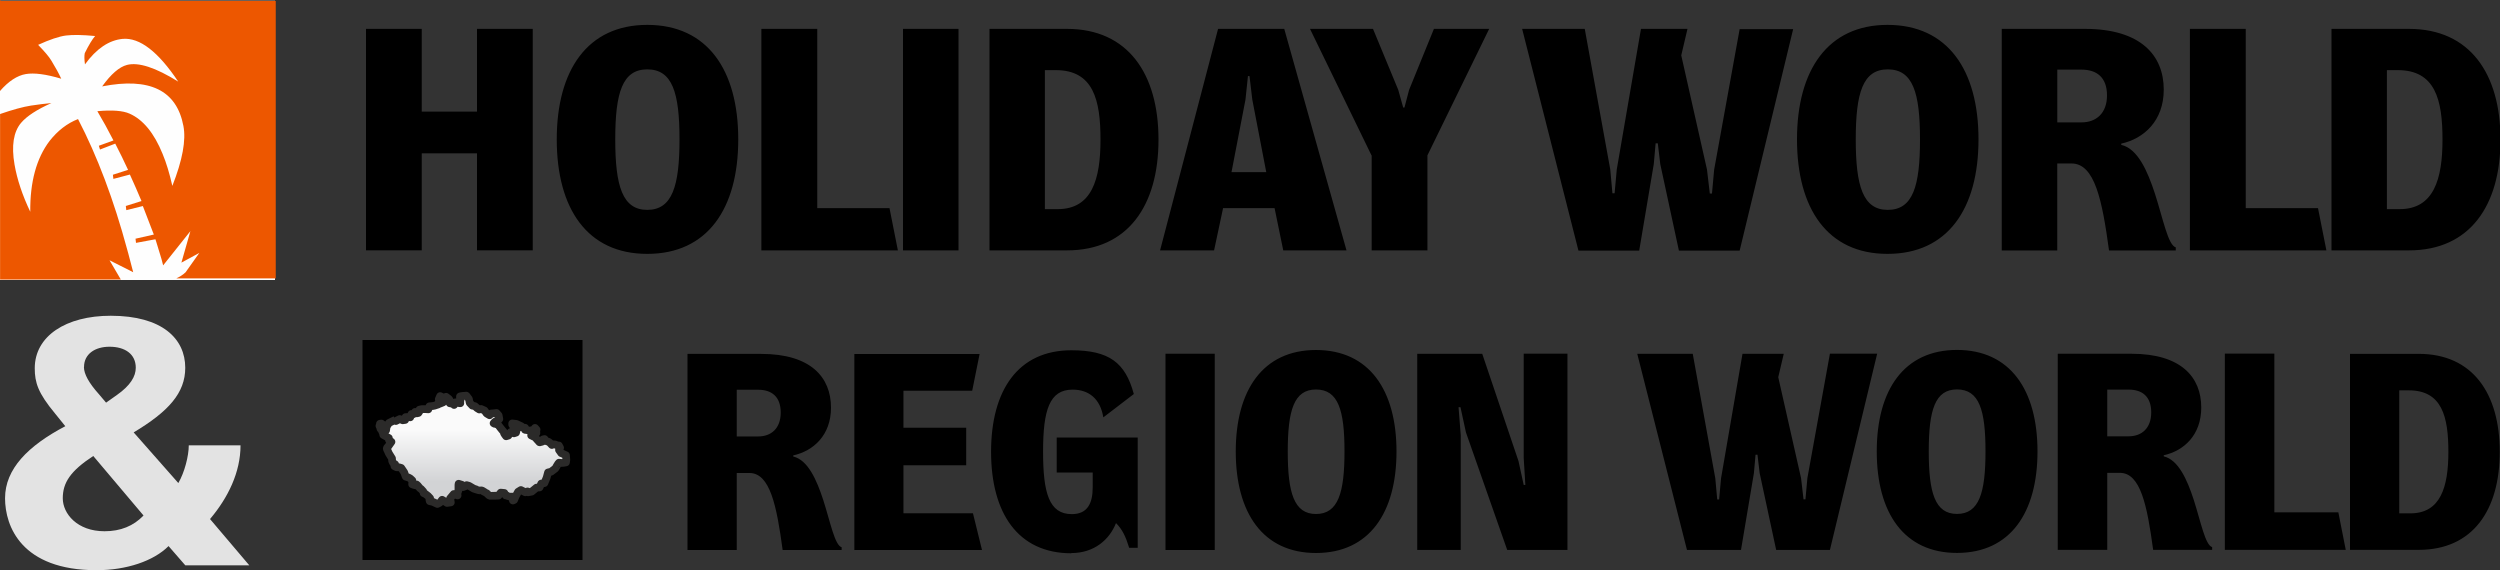 <svg width="1e3px" height="228px" viewBox="0 0 1e3 228" xmlns="http://www.w3.org/2000/svg"><rect x="0" y="0" width="1e3" height="228" fill="#333333" stroke="none"/><defs><linearGradient id="a" x1="189" x2="189" y1="172" y2="193" gradientUnits="userSpaceOnUse"><stop stop-color="#FAFAFA" offset="0"/><stop stop-color="#D2D3D5" offset=".988"/><stop stop-color="#D2D3D5" offset="1"/></linearGradient></defs><polygon points="0 112 110 112 110 .31 0 .31" fill="#FEFEFE"/><path d="m51.2 101-.29-1.07c-5.39-20-12-37.5-19.7-52.3-4.33 1.69-8.12 4.61-11.4 8.78-5.24 6.92-7.82 16.4-7.7 28.3-3.18-6.65-5.28-13-6.3-18.9-1.3-7.52-.41-13.1 2.65-16.7 2.27-2.66 6.3-5.29 12.1-7.88-2.43.22-5.14.55-8.13 1-3.25.51-7.4 1.65-12.4 3.38v66.2h48.3l-4.52-7.7 9.47 4.78c-.83-3.25-1.51-5.85-2.05-7.82zm-51.2-101v36.4c3.42-3.92 6.86-6.18 10.3-6.77 3.36-.58 8.08.04 14.2 1.86-.97-2.11-2.29-4.52-3.96-7.24-.85-1.46-2.62-3.56-5.29-6.31 4.71-2.15 8.44-3.39 11.2-3.74 2.75-.33 6.61-.27 11.6.21-1.12 1.27-2.5 3.55-4.14 6.84-.22 1.04-.2 2.54.08 4.5 4.57-6.29 9.6-9.68 15.1-10.2 6.82-.58 14.2 5.13 22.2 17.1-9.05-5.64-15.9-7.87-20.5-6.68-3.07.8-6.38 3.66-9.93 8.59 19-3.73 29.8 1.55 32.5 15.8 1.11 5.69-.36 13.7-4.42 24-1.12-4.95-2.41-9.24-3.9-12.8-3.37-8.3-7.78-13.7-13.2-16.1-2.69-1.21-7-1.53-12.9-.98 2.17 3.63 4.31 7.53 6.44 11.7l-5.84 2.12.46 1.51 6.1-2.36c1.81 3.49 3.52 7 5.13 10.5l-6.07 1.94.19 1.67 6.61-1.74c1.61 3.52 3.16 7.05 4.64 10.6l-6.27 1.97.19 1.67 6.62-1.64c1.08 2.75 2.54 6.57 4.39 11.4l-7.32 1.66.19 1.67 7.76-1.44.23.67.9 2.93h-.01l.68 2.2c.42 1.28.86 2.82 1.3 4.64l10.9-13.7-3.6 12.6 7.16-3.88-5.49 7.75c-.98.94-2.23 1.75-3.73 2.45h39.8v-111h-110z" fill="#ED5700"/><path d="m275 220h19.7v-30.8h5.06c8.24 0 10.9 13 13.3 30.8h23.6v-1.1c-2.75-.78-4.51-10-7.36-18.9-2.65-8.13-6.16-16-12-17.4v-.44c8.02-1.76 15.1-8.03 15.1-19.1 0-12.2-8.14-21.5-27.9-21.5h-29.5v78.5zm19.7-45.4v-18.7h8.58c5.38 0 9.01 2.75 9.01 9.12 0 6.38-3.84 9.56-9.01 9.56h-8.58zm47 45.4h51.1l-3.62-14.7h-27.8v-19.2h25.1v-15h-25.1v-14.8h27.5l2.96-14.7h-50.1v78.5zm86.8 1.23c9.23 0 15.3-5.41 17.9-12 2.52 2.53 3.84 5.27 5.27 9.89h3.41v-44.1h-32.4v14h14.4v5.93c0 6.38-2.08 10.7-8.35 10.7-9.12 0-11.5-8.47-11.5-25 0-16.6 2.53-24.8 11.8-24.8 6.59 0 11.1 3.74 12.3 11.1l12.2-9.34c-3.41-12.6-9.89-17.5-25-17.5-21.3 0-32.1 16-32.1 40.6s10.8 40.6 32.1 40.6zm37.7-1.23h19.7v-78.5h-19.7v78.5zm60.2-14.4c-8.79 0-11.3-8.46-11.3-25 0-16.6 2.53-24.8 11.3-24.8 8.9 0 11.4 8.25 11.4 24.8 0 16.5-2.53 25-11.4 25zm0 15.6c21.3 0 32.2-16.1 32.2-40.6s-10.9-40.6-32.2-40.6c-21.2 0-32.1 16-32.1 40.6s10.9 40.6 32.1 40.6zm40.4-1.23h17.5v-45.8l-.88-11.3h.77l2.19 10.1 16.5 47h24.1v-78.5h-17.5v41.7l.66 10.8h-.66l-2.09-9.56-14.5-42.9h-26v78.5zm108 0h21.6l5.16-30.7.66-7.37h.77l.88 7.37 6.6 30.7h21.5l18.9-78.5h-18.9l-9.02 49.8-.77 8.47h-.77l-.98-8.47-9.13-40.4 2.2-9.35h-16.5l-8.58 49.8-.77 8.47h-.76l-.77-8.47-9.02-49.8h-22.2l19.9 78.5zm108-14.4c-8.8 0-11.3-8.46-11.3-25 0-16.6 2.52-24.8 11.3-24.8 8.9 0 11.4 8.25 11.4 24.8 0 16.5-2.52 25-11.4 25zm0 15.6c21.3 0 32.2-16.1 32.2-40.6s-10.9-40.6-32.2-40.6c-21.2 0-32.1 16-32.1 40.6s10.9 40.6 32.1 40.6zm40.4-1.23h19.7v-30.8h5.06c8.24 0 10.9 13 13.3 30.8h23.6v-1.1c-2.75-.78-4.51-10-7.36-18.9-2.64-8.13-6.16-16-12-17.4v-.44c8.02-1.76 15-8.03 15-19.1 0-12.2-8.13-21.5-27.9-21.5h-29.5v78.5zm19.7-45.4v-18.7h8.57c5.39 0 9.02 2.75 9.02 9.12 0 6.38-3.85 9.56-9.02 9.56h-8.57zm47 45.4h48.4l-2.96-15h-25.6v-63.5h-19.8v78.5zm50.1 0h27.5c21.6 0 32.4-15.9 32.4-39.2s-10.8-39.2-32.4-39.2h-27.5v78.5zm19.7-14.6v-49.2h3.85c13.3 0 15.8 10.6 15.8 24.6 0 14-3.08 24.6-15.2 24.6h-4.51zm-791-144v38.8h-22.3v-88.6h22.3v33.1h22.1v-33.1h22.3v88.6h-22.3v-38.8h-22.1zm54-5.59c0-27.7 12.3-45.8 36.2-45.8 24.1 0 36.4 18.1 36.4 45.8 0 27.7-12.3 45.8-36.4 45.8-24 0-36.2-18.1-36.2-45.8zm49.1 0c0-18.7-2.85-28-12.9-28-9.93 0-12.8 9.3-12.8 28 0 18.6 2.85 28.2 12.8 28.2 10 0 12.9-9.55 12.9-28.2zm32.8-44.2h22.3v71.7h28.9l3.35 16.9h-54.6v-88.6zm56.6 88.6h22.2v-88.6h-22.2v88.6zm34.6-88.6h31c24.4 0 36.6 18 36.6 44.3s-12.2 44.3-36.6 44.3h-31v-88.6zm27.3 72.1c13.7 0 17.1-12 17.1-27.8 0-15.9-2.86-27.8-17.9-27.8h-4.35v55.6h5.09zm90.6-72.1 24.9 88.6h-25.3l-3.47-16.9h-20.6l-3.6 16.9h-21.6l23.2-88.6h26.4zm-7.2 57.3-5.58-29-1.12-9.42h-.62l-.99 9.42-5.59 29h13.9zm42.1-6.7-24.6-50.6h25.2l10.1 24.4 1.98 7.07h.5l1.86-7.07 9.93-24.4h22.1l-24.7 50.6v38h-22.3v-38zm60.2-50.6h25.1l10.2 56.2.87 9.55h.87l.87-9.55 9.68-56.2h18.6l-2.49 10.6 10.3 45.7 1.12 9.55h.87l.87-9.55 10.2-56.2h21.4l-21.4 88.6h-24.3l-7.45-34.6-.99-8.32h-.87l-.74 8.32-5.83 34.6h-24.3l-22.5-88.6zm110 44.2c0-27.7 12.3-45.8 36.2-45.8 24.1 0 36.4 18.1 36.4 45.8 0 27.7-12.3 45.8-36.4 45.8-24 0-36.2-18.1-36.2-45.8zm49.2 0c0-18.7-2.85-28-12.9-28-9.93 0-12.8 9.3-12.8 28 0 18.6 2.85 28.2 12.8 28.2 10.1 0 12.9-9.55 12.9-28.2zm32.7-44.2h33.3c22.3 0 31.5 10.6 31.5 24.3 0 12.5-7.94 19.6-17 21.6v.5c6.57 1.49 10.5 10.4 13.5 19.6 3.23 10 5.21 20.5 8.31 21.4v1.24h-26.7c-2.73-20.1-5.7-34.8-15-34.8h-5.71v34.8h-22.2v-88.6zm31.9 37.4c5.83 0 10.2-3.6 10.2-10.8s-4.09-10.3-10.2-10.3h-9.68v21.1h9.68zm43.4-37.4h22.3v71.7h28.9l3.36 16.9h-54.6v-88.6zm56.6 0h31c24.4 0 36.6 18 36.6 44.3s-12.2 44.3-36.6 44.3h-31v-88.6zm27.3 72.1c13.6 0 17.1-12 17.1-27.8 0-15.9-2.85-27.8-17.9-27.8h-4.34v55.6h5.09z"/><polygon points="145 224 233 224 233 136 145 136"/><path d="m186 158h-.04c-.07.01-.11.06-.11.06s-1.11.07-1.32.07-.98.21-.98.21v.49l.07.55.14.42-.14.77.07.48-.62-.07-1.33-.28-.55 1.05-.35-.42-1.39-.28.35-.55-.63-1.12-1.18-.9-.98.42-1.39-.7-.56 1.25.63.42 1.11.49v.34l-1.18.49v-.35l-.77.14v.56l-1.46.49-.76.14-1.33.14-.41 1.18-1.05-.07h-1.6l-.9.21-.07.83-.35.49-.63.14-.69-.56-.7.91-.76-.07-.49 1.32-.77-.14-1.11.07-.14 1.11-.97.14-1.19-.48-.83.2-.7.56-.35-.42-.83.35-1.6.84-.98 1.53-.21 1.46-.55-1.19-.35-.83-.98-.7-.55.08.28.62-.49.21c.02.04.35.84.35 1.04 0 .21.41.49.41.49l.63 1.39.14.7.98.56 1.25.69.07.84.97.69-1.32 1.88s-.56.49-.56.77.35.83.35.83l.49 1.12.76 1.25.49.77.07 1.04.42.83.76.49-.28.77.84.41h.9l.98.28 1.18 1.74.63 1.74s1.04.35 1.32.42 1.33 1.11 1.33 1.11l-.08 1.53s1.32.49 1.54.49c.2 0 .2-.42.2-.42l.49.42.91 1.12.41.28s.7.69.91.97.14.7.14.7l.55.2 1.19.91.83.9-.28.56.14.62 1.26.28 1.8.84h.01l1.04-.56.84-1.11.9.55 1.04.7 1.54-.21-.28-1.6 1.46-1.74 1.53.56-.14-.7.49-1.39v-2.09l.07-.48 1.32.42.42.9 1.11-.42.35-.35.97.28 1.88 1.12s2.23.76 2.44.69c.2-.07.9.07.9.07s1.32.84 1.6.91c.28.06 1.12 1.11 1.46 1.18.35.07 3.49-.07 3.49-.07l.9-1.18 1.46.13.56.98h.34s.91.49 1.12.49h1.18l.21 1.53.49-.21.63-1.53.97-1.74 1.11-.7 1.74.91.91-.35.21.35 1.46-.28 1.95-1.6 1.18-.07.7-1.53 1.25-.21.9-2.16.56-2.09 1.18-.28 1.74-1.32s1.25-2.3 1.46-2.3.7.07.7.07.63.07.97 0c.35-.07 1.12-.2 1.12-.2l.14-1.05-.14-1.81s-.56-.21-.91-.41c-.34-.21-.97-.42-.97-.42l-.91-1.26.42-.9-.48-.9h-.63l-.84-.42-1.04-.07-.28.28-.83-.91-.49-.35-1.05-.34-.55-.77-.63.14v.76s-1.04.42-1.25.42-.42-.34-.42-.34l-.77-.84-.76-.91-.56-.21-.97-.48 1.25-.42.84-.5-.07-.96.14-.42-.63-.69-.56.76-1.74.35-.9-.28s-.49 0-.77-.07 0-.83 0-.83-1.04-.15-1.32-.15-.21-.48-.21-.48l-1.95-.91-1.67-.2v.48l.42.63.42 1.11.9.7-.21.76-.83.28-.7-.2-.62-.28-.28.41-.63.98-.9.28s-.98-1.19-.87-1.44c.1-.26-.6-.93-.6-.93l-.83-1.04-.91-1.19s-.69-.21-.9-.21-.9-.41-.9-.41l.41-.49s.56-.42 1.05-.63.83-.55.83-.55l-.28-1.46-.83-.98-1.18.14-.91.07-.69.69-1.19-.69-.83-1.19-1.39-.62-.7.21-.91-.56-.83-.77-.63-.13-.41-.07-1.05-1.12s-.28-.97-.28-1.32-.42-.56-.76-1.18c-.18-.31-.31-.4-.41-.41z" fill="url(#a)"/><path d="m158 168 .34.41 1.58-.79 1.18.49.97-.14.14-1.11 1.11-.07.77.14.49-1.33.76.08.7-.91.7.56.62-.14.35-.49.07-.83.91-.21h1.6l1.04.07.42-1.19 1.32-.13.77-.15 1.46-.48v-.56l.76-.14v.35l1.19-.49v-.35l-1.12-.48-.62-.42.55-1.25 1.39.69.98-.41 1.18.9.63 1.12-.35.55 1.39.28.35.42.55-1.05 1.33.28.62.07-.06-.49.14-.76-.14-.42-.07-.55v-.49s.76-.21.97-.21 1.32-.07 1.32-.07.21-.28.56.34c.35.63.77.84.77 1.19s.28 1.32.28 1.32l1.04 1.11.42.07.62.15.84.76.9.56.7-.21 1.39.62.84 1.19 1.18.7.69-.7.91-.07 1.18-.14.84.97.27 1.46s-.34.35-.83.56-1.04.63-1.04.63l-.42.48s.69.42.9.42.91.21.91.21l.9 1.19.84 1.04s.7.67.59.92c-.1.26.87 1.44.87 1.44l.9-.27.63-.98.28-.42.63.28.69.21.84-.27.2-.77-.9-.7-.42-1.11-.41-.63v-.48l1.66.2 1.95.91s-.06.48.21.48c.28 0 1.32.15 1.32.15s-.27.76 0 .83c.28.07.77.07.77.07l.91.28 1.74-.35.55-.77.63.7-.14.42.07.96-.83.5-1.26.42.98.48.55.21.77.91.76.83s.21.35.42.35 1.25-.42 1.25-.42v-.76l.63-.14.56.76 1.04.35.49.35.84.91.27-.28 1.05.07.83.41h.63l.49.91-.42.9.9 1.26s.63.2.98.42c.34.2.9.41.9.41l.14 1.81-.14 1.05s-.76.13-1.11.2-.98 0-.98 0-.48-.07-.69-.07-1.46 2.3-1.46 2.3l-1.74 1.32-1.19.28-.56 2.09-.9 2.16-1.25.2-.7 1.54-1.18.07-1.95 1.6-1.46.27-.21-.34-.9.34-1.75-.9-1.11.69-.97 1.75-.63 1.53-.49.21-.21-1.54h-1.18c-.21 0-1.11-.48-1.11-.48h-.35l-.56-.98-1.46-.14-.9 1.19s-3.13.14-3.48.07-1.19-1.12-1.46-1.19c-.28-.07-1.61-.9-1.61-.9s-.69-.14-.9-.07-2.44-.7-2.44-.7l-1.87-1.11-.98-.28-.35.35-1.11.42-.42-.91-1.32-.42-.07.49v2.09l-.49 1.39.14.7-1.53-.56-1.46 1.74.28 1.6-1.53.21-1.05-.7-.9-.55-.84 1.11-1.04.56-1.81-.84-1.25-.28-.14-.62.28-.56-.84-.9-1.18-.91-.56-.21s.07-.41-.14-.69-.9-.98-.9-.98l-.42-.27-.91-1.12-.48-.42s0 .42-.21.42-1.53-.49-1.53-.49l.07-1.53s-1.05-1.04-1.33-1.11-1.32-.42-1.32-.42l-.63-1.74-1.18-1.74-.97-.28h-.91l-.83-.42.28-.76-.77-.49-.42-.83-.07-1.05-.48-.76-.77-1.25-.49-1.12s-.34-.55-.34-.83.55-.77.55-.77l1.32-1.88-.97-.69-.07-.84-1.25-.7-.97-.55-.14-.7-.63-1.39s-.42-.28-.42-.49-.35-1.04-.35-1.04l.49-.21-.28-.63.56-.07.97.7.35.83.56 1.19.21-1.46.77-1.22.2-.29 2.53-1.26" fill="none" fill-rule="nonzero" stroke="#2B2A29" stroke-linejoin="round" stroke-miterlimit="10" stroke-width="3.09"/><path d="m53.4 173c14-8.39 20.7-15.8 20.7-25.9 0-11.6-9.2-20.8-29.8-20.8-17.9 0-30.4 8.11-30.4 21 0 5.74 1.34 9.93 8.04 18l4.18 5.18c-14.9 7.83-24.1 17.1-24.1 28.8 0 11.2 6.52 28.8 36.6 28.8 11.9 0 22.8-3.64 28.8-9.65l6.69 7.69h25.6l-15.7-18.5c7.2-8.53 12.2-18.7 12.2-29.5h-20.7c0 4.2-1.67 10.8-4.18 15.1l-17.9-20.3zm4.01 33.2c-4.01 4.2-9.2 6.3-15.6 6.3-10.9 0-16.7-7-16.7-13.2s3.02-10.9 12.2-16.9l20.1 23.8zm-23.8-59.4c0-5.17 4.35-8.11 10.2-8.11 6.19 0 10.5 2.94 10.5 8.39 0 3.5-2.17 7.13-7.53 10.9l-4.35 3.08-2.84-3.36c-4.02-4.48-6.02-8.11-6.02-10.9z" fill="#E3E3E3"/></svg>